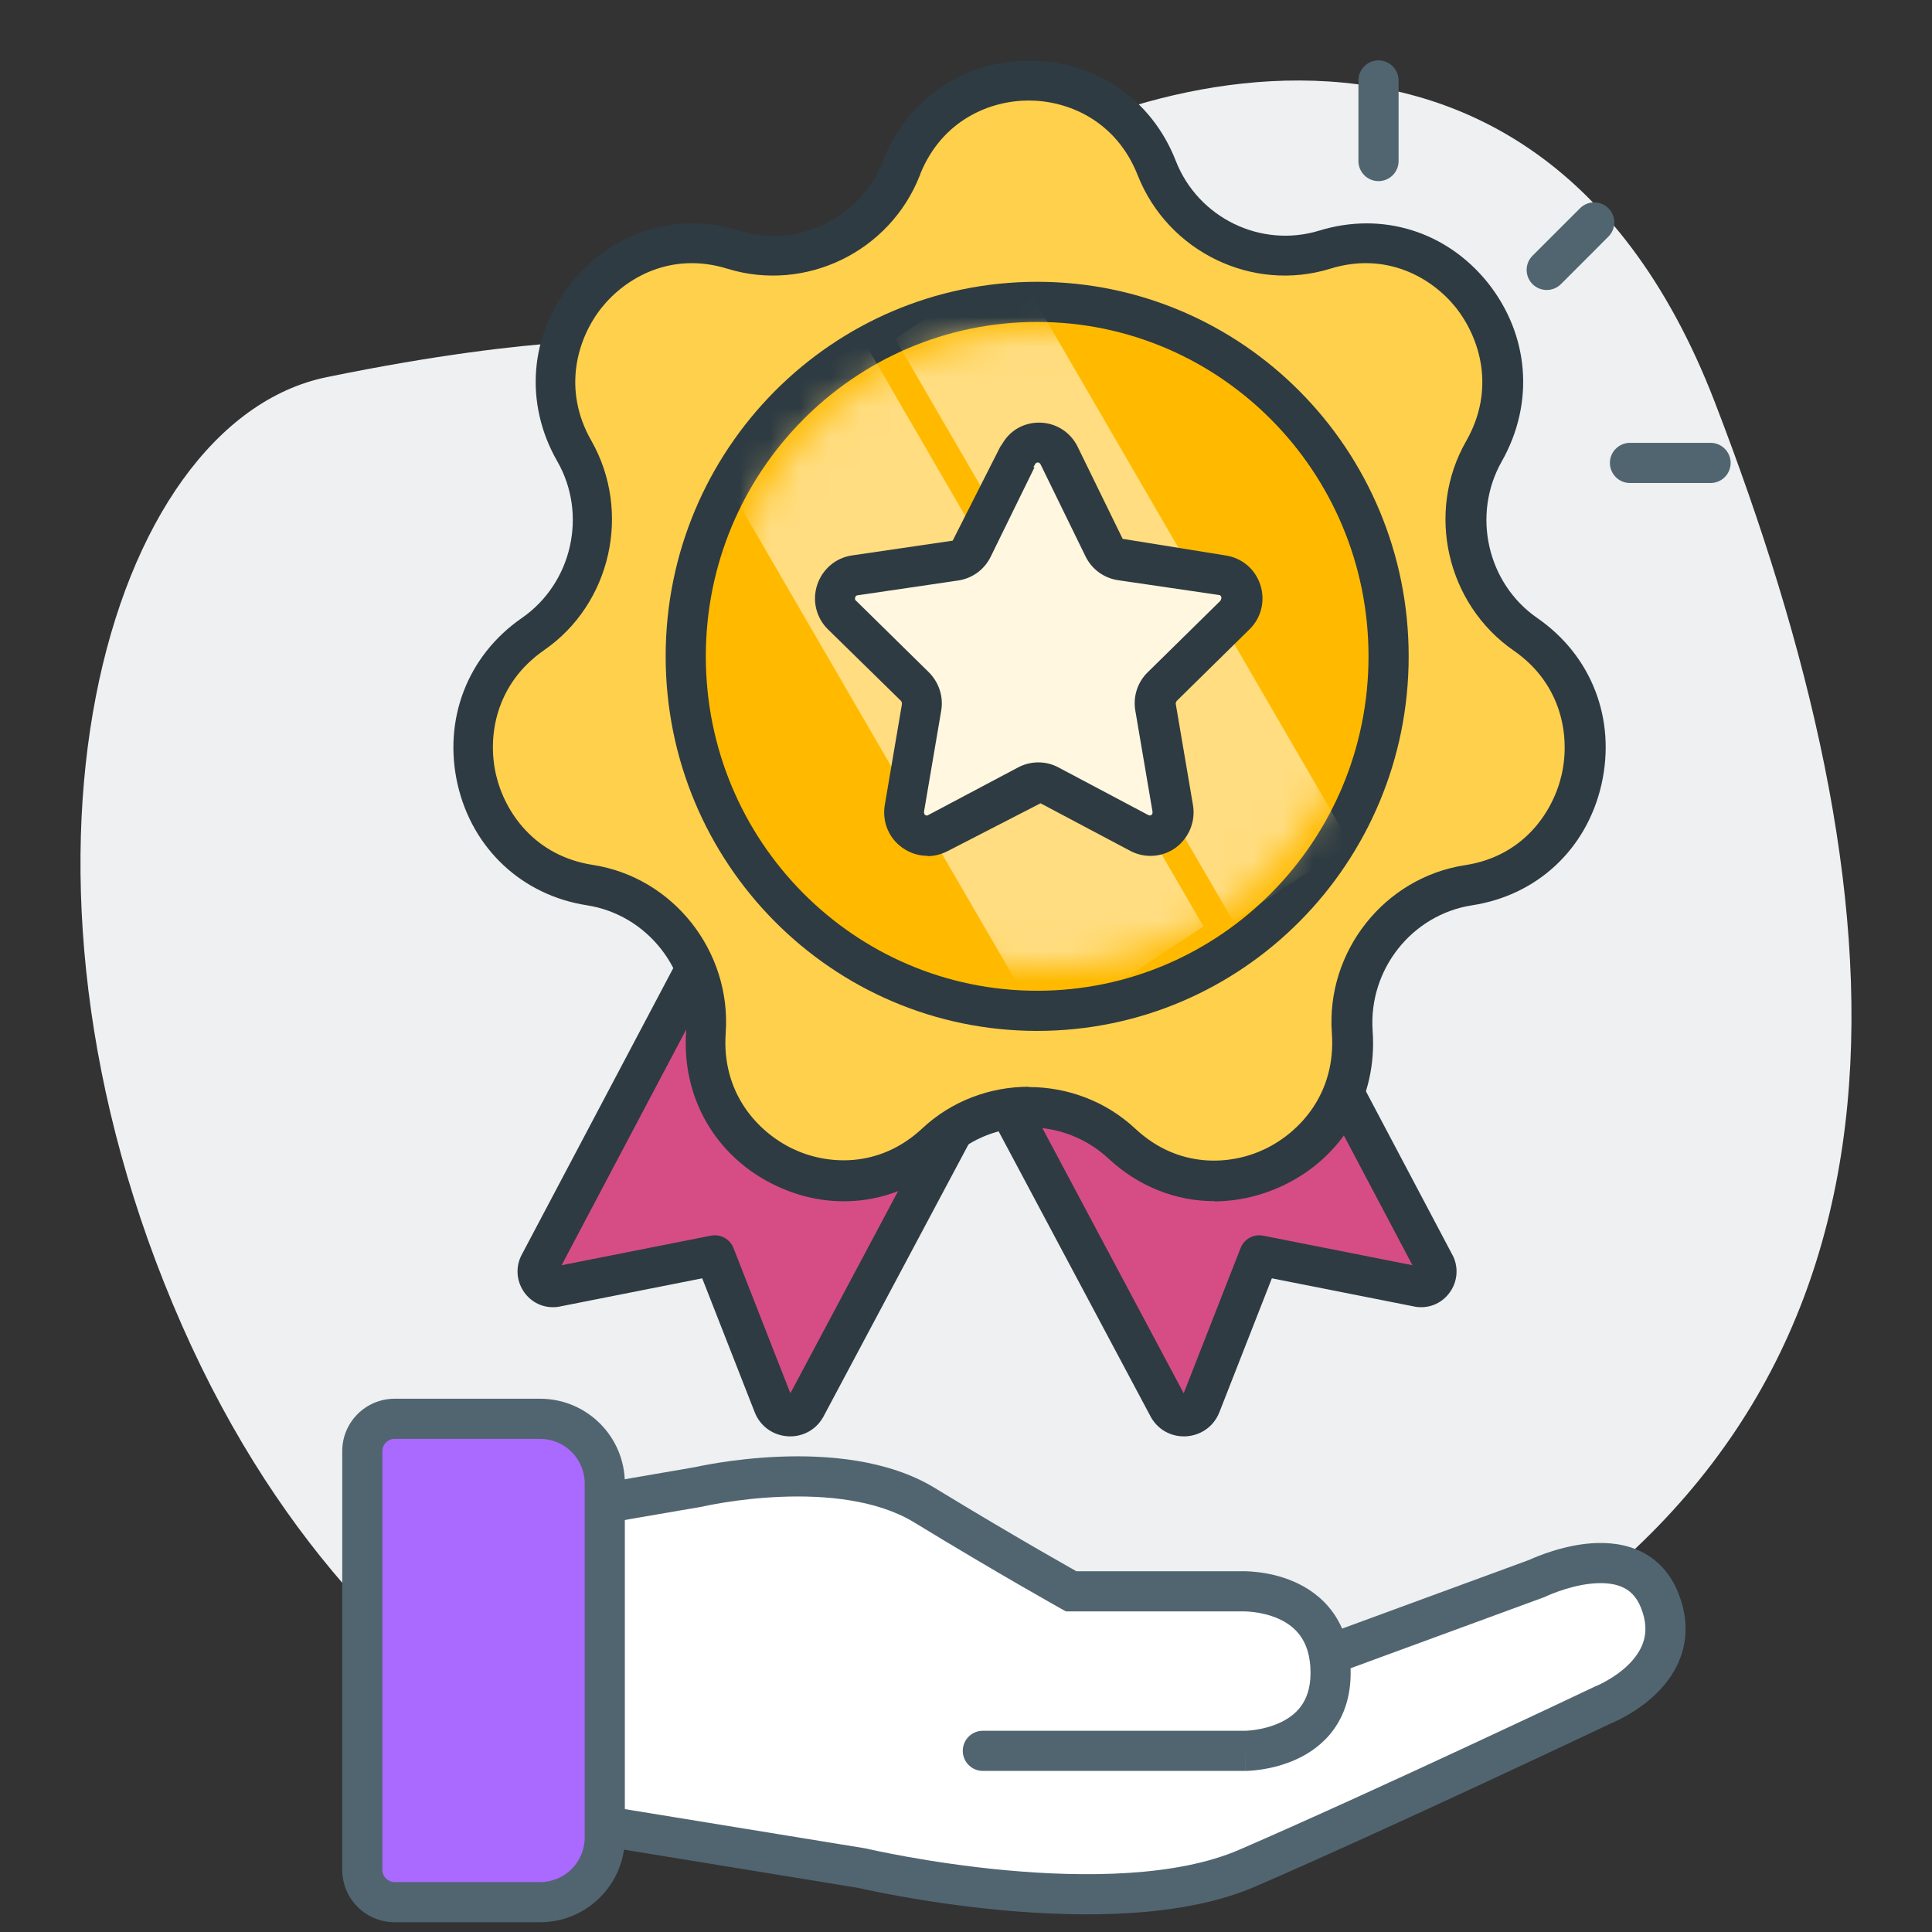 <svg xmlns="http://www.w3.org/2000/svg" width="64" height="64" viewBox="0 0 64 64" fill="none"><rect x="0" y="0" width="64" height="64" fill="#333333" stroke="none"/><path d="M24.915 60.89C24.915 60.89 12.702 59.058 6.025 43.897C-0.652 28.736 3.501 13.991 10.829 12.492C14.493 11.742 17.049 11.459 18.71 11.342C21.463 11.176 24.166 10.559 26.706 9.443C28.351 8.727 30.061 7.794 31.363 6.644C34.946 3.479 50.498 -3.019 56.8 13.308C63.102 29.636 64.519 45.363 49.895 54.593C35.272 63.823 24.915 60.89 24.915 60.89Z" fill="#EEF0F1"></path><path d="M54.742 52.958C54.653 52.708 54.511 52.48 54.325 52.289C54.14 52.099 53.916 51.95 53.668 51.854C52.412 51.365 50.737 52.179 50.675 52.202L44.062 54.632C43.974 54.161 43.742 53.729 43.398 53.396C42.533 52.565 41.232 52.609 41.18 52.611H35.7C35.49 52.494 33.541 51.396 30.99 49.843C28.272 48.188 23.7 49.23 23.662 49.24L20.156 49.844V60.274L28.913 61.704C30.424 62.035 31.954 62.272 33.494 62.415C34.308 62.49 35.217 62.546 36.165 62.546C37.972 62.546 39.894 62.345 41.387 61.699C45.721 59.828 52.797 56.473 52.862 56.436C52.927 56.398 54.262 55.884 54.757 54.749C54.877 54.465 54.937 54.16 54.934 53.852C54.932 53.544 54.867 53.24 54.742 52.958Z" fill="white"></path><path fill-rule="evenodd" clip-rule="evenodd" d="M54.216 51.331C54.806 51.575 55.305 52.038 55.597 52.773C55.886 53.498 55.897 54.165 55.719 54.752C55.544 55.327 55.202 55.778 54.854 56.115C54.505 56.452 54.129 56.696 53.847 56.853C53.705 56.932 53.582 56.992 53.493 57.033C53.449 57.053 53.412 57.069 53.386 57.08L53.365 57.089L53.059 57.234C52.851 57.332 52.548 57.475 52.171 57.653C51.417 58.008 50.364 58.502 49.171 59.057C46.786 60.166 43.834 61.52 41.578 62.496C39.164 63.541 35.827 63.521 33.19 63.277C31.852 63.154 30.66 62.968 29.802 62.814C29.373 62.737 29.026 62.667 28.786 62.616C28.666 62.591 28.572 62.571 28.508 62.556L28.434 62.539L28.43 62.539L19.523 61.084C19.16 61.025 18.914 60.683 18.974 60.321C19.033 59.958 19.375 59.712 19.737 59.772L28.689 61.233L28.711 61.239L28.715 61.24L28.732 61.243L28.798 61.258C28.857 61.272 28.945 61.291 29.059 61.315C29.288 61.363 29.622 61.43 30.038 61.505C30.869 61.654 32.022 61.834 33.312 61.953C35.928 62.195 38.969 62.176 41.05 61.276C43.288 60.307 46.227 58.959 48.61 57.851C49.801 57.297 50.852 56.804 51.604 56.45C51.981 56.272 52.283 56.13 52.49 56.031L52.811 55.88L52.834 55.869L52.855 55.861L52.856 55.86L52.871 55.854C52.885 55.848 52.908 55.838 52.939 55.824C53.001 55.795 53.092 55.751 53.199 55.691C53.417 55.57 53.689 55.392 53.929 55.159C54.169 54.927 54.356 54.661 54.446 54.365C54.532 54.081 54.544 53.724 54.361 53.264C54.202 52.864 53.967 52.667 53.709 52.561C53.427 52.445 53.072 52.419 52.68 52.463C52.294 52.506 51.922 52.612 51.639 52.712C51.499 52.761 51.386 52.806 51.309 52.839C51.27 52.856 51.241 52.869 51.223 52.877L51.203 52.886L51.201 52.888L51.2 52.888L51.171 52.902L44.307 55.422C43.962 55.549 43.58 55.372 43.453 55.027C43.327 54.682 43.504 54.3 43.848 54.174L50.653 51.675L50.668 51.669C50.696 51.656 50.736 51.638 50.786 51.616C50.886 51.574 51.027 51.517 51.198 51.457C51.538 51.338 52.013 51.2 52.532 51.141C53.045 51.084 53.65 51.098 54.216 51.331Z" fill="#516570"></path><path fill-rule="evenodd" clip-rule="evenodd" d="M23.304 49.901L23.285 49.906L19.743 50.516C19.381 50.578 19.037 50.335 18.975 49.973C18.912 49.611 19.155 49.268 19.517 49.205L23.023 48.601L23.065 48.592C23.104 48.584 23.159 48.572 23.23 48.558C23.371 48.53 23.574 48.492 23.825 48.452C24.326 48.373 25.025 48.287 25.816 48.255C27.37 48.193 29.403 48.337 30.97 49.293C32.359 50.14 33.57 50.851 34.432 51.35C34.864 51.599 35.208 51.796 35.444 51.929C35.529 51.978 35.601 52.018 35.657 52.05H41.121L41.123 52.05C41.132 52.05 41.144 52.049 41.158 52.049C41.187 52.049 41.227 52.049 41.276 52.05C41.373 52.053 41.509 52.06 41.67 52.08C41.988 52.117 42.425 52.202 42.871 52.398C43.32 52.594 43.796 52.911 44.158 53.417C44.524 53.929 44.742 54.59 44.742 55.419C44.742 56.193 44.528 56.816 44.173 57.302C43.824 57.781 43.369 58.086 42.942 58.281C42.516 58.475 42.099 58.569 41.795 58.616C41.641 58.639 41.511 58.651 41.418 58.657C41.371 58.66 41.333 58.662 41.305 58.663C41.291 58.663 41.28 58.663 41.271 58.663L41.26 58.664L41.256 58.664L41.255 58.664C41.254 58.664 41.253 58.664 41.253 57.999V58.664H32.559C32.191 58.664 31.893 58.366 31.893 57.999C31.893 57.631 32.191 57.334 32.559 57.334H41.252L41.265 57.333C41.278 57.333 41.301 57.332 41.331 57.33C41.392 57.326 41.484 57.318 41.594 57.301C41.82 57.267 42.109 57.199 42.389 57.071C42.668 56.944 42.919 56.765 43.099 56.518C43.274 56.278 43.413 55.934 43.413 55.419C43.413 54.834 43.263 54.451 43.076 54.191C42.886 53.925 42.625 53.742 42.337 53.616C42.047 53.489 41.748 53.428 41.513 53.4C41.398 53.387 41.303 53.382 41.24 53.38C41.208 53.379 41.185 53.379 41.171 53.379L41.158 53.379L41.156 53.379L41.145 53.38H35.31L35.159 53.296L35.134 53.282L35.063 53.242C35 53.206 34.908 53.154 34.788 53.086C34.549 52.951 34.201 52.752 33.766 52.501C32.897 51.998 31.677 51.282 30.278 50.428C29.056 49.684 27.354 49.524 25.869 49.584C25.141 49.613 24.495 49.693 24.032 49.766C23.8 49.803 23.615 49.837 23.489 49.862C23.427 49.875 23.379 49.885 23.347 49.892L23.313 49.899L23.305 49.901L23.304 49.901Z" fill="#516570"></path><path d="M17.891 47C19.074 47 20.033 47.959 20.033 49.142L20.033 60.869C20.033 62.052 19.074 63.011 17.891 63.011L13.072 63.011C12.48 63.011 12.001 62.531 12.001 61.94L12.001 48.071C12.001 47.48 12.48 47 13.072 47L17.891 47Z" fill="#AA69FF"></path><path fill-rule="evenodd" clip-rule="evenodd" d="M17.892 46.335C19.442 46.335 20.699 47.592 20.699 49.142L20.699 60.869C20.699 62.419 19.442 63.676 17.892 63.676L13.073 63.676C12.114 63.676 11.337 62.899 11.337 61.94L11.337 48.071C11.337 47.112 12.114 46.335 13.073 46.335L17.892 46.335ZM19.369 49.142C19.369 48.326 18.708 47.665 17.892 47.665L13.073 47.665C12.848 47.665 12.667 47.847 12.667 48.071L12.667 61.94C12.667 62.164 12.848 62.346 13.073 62.346L17.892 62.346C18.708 62.346 19.369 61.685 19.369 60.869L19.369 49.142Z" fill="#516570"></path><g clip-path="url(#clip0_1648_366677)"><path d="M41.967 31.369L47.538 41.906C47.7 42.269 47.412 42.674 47.019 42.635L41.715 41.585L39.775 46.536C39.593 47.002 38.958 47.052 38.706 46.62L33.21 36.307L41.967 31.367V31.369Z" fill="#D64D86"></path><path fill-rule="evenodd" clip-rule="evenodd" d="M42.303 30.793C42.099 30.674 41.847 30.672 41.641 30.788L32.884 35.728C32.57 35.906 32.454 36.301 32.624 36.62L38.12 46.933C38.124 46.941 38.128 46.948 38.132 46.956C38.667 47.87 40.011 47.759 40.395 46.778C40.395 46.778 40.395 46.778 40.395 46.778L42.132 42.346L46.891 43.288C46.912 43.292 46.933 43.295 46.955 43.297C47.867 43.387 48.512 42.453 48.146 41.635C48.14 41.621 48.133 41.608 48.126 41.595L42.57 31.085C42.514 30.965 42.422 30.862 42.303 30.793ZM41.699 32.282L46.789 41.912L41.844 40.933C41.529 40.87 41.213 41.043 41.096 41.343L39.211 46.154L34.103 36.568L41.699 32.282Z" fill="#2E3B42"></path><path d="M23.427 31.369L17.856 41.906C17.694 42.269 17.982 42.674 18.375 42.635L23.68 41.585L25.619 46.536C25.801 47.002 26.436 47.052 26.688 46.62L32.184 36.307L23.427 31.367V31.369Z" fill="#D64D86"></path><path fill-rule="evenodd" clip-rule="evenodd" d="M22.823 31.085C22.88 30.965 22.972 30.862 23.09 30.793C23.295 30.674 23.547 30.672 23.753 30.788L32.509 35.728C32.824 35.906 32.939 36.301 32.769 36.62L27.274 46.933C27.27 46.941 27.266 46.948 27.261 46.956C26.727 47.87 25.383 47.759 24.999 46.778C24.999 46.778 24.999 46.778 24.999 46.778L23.262 42.346L18.503 43.288C18.482 43.292 18.461 43.295 18.439 43.297C17.527 43.387 16.882 42.453 17.248 41.635C17.254 41.621 17.26 41.608 17.267 41.595L22.823 31.085ZM23.695 32.282L31.29 36.568L26.182 46.154L24.298 41.343C24.18 41.043 23.865 40.87 23.549 40.933L18.604 41.912L23.695 32.282Z" fill="#2E3B42"></path><path d="M29.861 5.57C28.991 7.79 26.571 8.97 24.301 8.27C20.361 7.05 16.971 11.33 19.031 14.94C20.211 17.01 19.611 19.66 17.661 21.01C14.261 23.36 15.471 28.7 19.541 29.33C21.881 29.69 23.561 31.81 23.391 34.2C23.091 38.35 27.981 40.72 31.011 37.9C32.751 36.28 35.441 36.28 37.181 37.9C40.211 40.72 45.101 38.35 44.801 34.2C44.631 31.81 46.301 29.7 48.651 29.33C52.731 28.7 53.931 23.36 50.531 21.01C48.571 19.66 47.971 17.02 49.161 14.94C51.211 11.33 47.831 7.05 43.891 8.27C41.621 8.97 39.201 7.79 38.331 5.57C36.821 1.7 31.391 1.7 29.871 5.57H29.861Z" fill="#FFD04C"></path><path d="M40.23 39.79C38.96 39.79 37.72 39.31 36.72 38.38C35.24 37 32.93 37 31.46 38.38C29.86 39.87 27.65 40.21 25.69 39.27C23.7 38.32 22.57 36.35 22.73 34.15C22.88 32.12 21.43 30.3 19.45 29.99C17.3 29.66 15.65 28.12 15.16 25.99C14.67 23.84 15.48 21.72 17.29 20.47C18.95 19.32 19.47 17.04 18.46 15.28C17.36 13.36 17.54 11.09 18.93 9.36C20.29 7.66 22.43 7 24.51 7.64C26.41 8.23 28.47 7.24 29.23 5.39C29.23 5.37 29.24 5.35 29.25 5.33C30.05 3.28 31.91 2.01 34.1 2.01C36.29 2.01 38.15 3.28 38.95 5.33C39.69 7.22 41.77 8.23 43.7 7.64C45.78 7 47.91 7.66 49.28 9.36C50.66 11.09 50.84 13.35 49.75 15.28C48.75 17.04 49.26 19.32 50.92 20.47C52.73 21.72 53.54 23.83 53.05 25.99C52.56 28.13 50.92 29.66 48.76 29.99C46.77 30.3 45.33 32.12 45.47 34.15C45.63 36.36 44.5 38.32 42.51 39.27C41.77 39.62 41 39.79 40.24 39.8L40.23 39.79ZM34.08 36.01C35.35 36.01 36.63 36.47 37.62 37.4C39.04 38.72 40.77 38.61 41.91 38.06C43.07 37.5 44.26 36.21 44.12 34.23C43.92 31.52 45.86 29.07 48.53 28.66C50.45 28.37 51.44 26.92 51.73 25.67C52.02 24.41 51.75 22.66 50.14 21.55C47.92 20.01 47.22 16.96 48.57 14.61C49.55 12.89 49.03 11.2 48.22 10.18C47.42 9.19 45.92 8.33 44.07 8.9C41.49 9.7 38.69 8.34 37.69 5.81C36.97 3.98 35.36 3.33 34.08 3.33C32.8 3.33 31.22 3.97 30.49 5.75C30.49 5.77 30.48 5.79 30.47 5.81C29.48 8.34 26.68 9.7 24.09 8.9C22.24 8.33 20.74 9.19 19.94 10.18C19.13 11.19 18.61 12.89 19.59 14.6C20.93 16.96 20.24 20.01 18.02 21.54C16.41 22.66 16.14 24.4 16.43 25.66C16.72 26.91 17.71 28.35 19.63 28.65C22.3 29.06 24.23 31.51 24.04 34.22C23.9 36.2 25.09 37.49 26.25 38.05C27.39 38.6 29.12 38.71 30.54 37.39C31.53 36.46 32.81 36 34.08 36V36.01Z" fill="#2E3B42"></path><path d="M34.358 33.485C27.929 33.485 22.717 28.228 22.717 21.742C22.717 15.257 27.929 10 34.358 10C40.788 10 46 15.257 46 21.742C46 28.228 40.788 33.485 34.358 33.485Z" fill="#FFBA00"></path><path fill-rule="evenodd" clip-rule="evenodd" d="M34.357 10.665C40.414 10.665 45.334 15.619 45.334 21.742C45.334 27.866 40.414 32.82 34.357 32.82C28.3 32.82 23.381 27.866 23.381 21.742C23.381 15.619 28.3 10.665 34.357 10.665ZM46.664 21.742C46.664 14.895 41.16 9.335 34.357 9.335C27.555 9.335 22.051 14.895 22.051 21.742C22.051 28.589 27.555 34.15 34.357 34.15C41.16 34.15 46.664 28.589 46.664 21.742Z" fill="#2E3B42"></path><mask id="mask0_1648_366677" style="mask-type:alpha" maskUnits="userSpaceOnUse" x="23" y="10" width="23" height="23"><path d="M38.062 31.437C32.574 33.405 26.529 30.551 24.562 25.063C22.594 19.575 25.448 13.531 30.936 11.563C36.424 9.595 42.468 12.449 44.436 17.937C46.404 23.425 43.55 29.469 38.062 31.437Z" fill="#D9D9D9"></path></mask><g mask="url(#mask0_1648_366677)"><path d="M23.361 14.771L28.617 11.307L39.867 30.69L34.611 34.154L23.361 14.771Z" fill="#FFDD80"></path><path d="M29.65 11.219L33.532 8.661L44.734 27.963L40.853 30.521L29.65 11.219Z" fill="#FFDD80"></path></g><path d="M33.721 15.1L32.23 18.15C32.12 18.38 31.901 18.54 31.651 18.57L28.311 19.06C27.68 19.15 27.43 19.93 27.89 20.38L30.3 22.75C30.48 22.93 30.561 23.18 30.52 23.43L29.951 26.78C29.84 27.41 30.5 27.89 31.061 27.59L34.041 26.01C34.261 25.89 34.531 25.89 34.751 26.01L37.73 27.59C38.291 27.89 38.95 27.41 38.84 26.78L38.27 23.43C38.23 23.18 38.31 22.92 38.49 22.75L40.901 20.38C41.35 19.93 41.1 19.15 40.48 19.06L37.141 18.57C36.891 18.53 36.67 18.38 36.56 18.15L35.071 15.1C34.791 14.53 33.98 14.53 33.7 15.1H33.691H33.721Z" fill="#FFF7E0"></path><path d="M30.719 28.35C30.429 28.35 30.139 28.26 29.889 28.08C29.439 27.76 29.219 27.22 29.309 26.67L29.879 23.32C29.879 23.32 29.879 23.25 29.849 23.22L27.429 20.85C27.039 20.47 26.899 19.9 27.069 19.38C27.239 18.86 27.679 18.48 28.219 18.4L31.559 17.91L33.129 14.81C33.129 14.81 33.179 14.73 33.209 14.69C33.459 14.26 33.909 14 34.419 14C34.969 14 35.459 14.31 35.699 14.8L37.189 17.85L40.599 18.4C41.139 18.48 41.579 18.85 41.749 19.37C41.919 19.89 41.789 20.46 41.389 20.85L38.979 23.22C38.979 23.22 38.939 23.28 38.949 23.32L39.519 26.67C39.609 27.21 39.389 27.75 38.949 28.08C38.509 28.4 37.929 28.44 37.449 28.19L34.469 26.61L31.399 28.19C31.189 28.3 30.959 28.36 30.729 28.36L30.719 28.35ZM34.269 15.48L32.819 18.44C32.609 18.87 32.209 19.16 31.739 19.23L28.409 19.72C28.409 19.72 28.349 19.72 28.329 19.79C28.309 19.86 28.339 19.89 28.359 19.9L30.769 22.27C31.099 22.6 31.259 23.07 31.179 23.54L30.609 26.89C30.609 26.89 30.599 26.96 30.649 27C30.699 27.03 30.739 27.01 30.749 27L33.729 25.42C34.149 25.2 34.649 25.2 35.059 25.42L38.039 27C38.039 27 38.089 27.03 38.139 27C38.189 26.96 38.179 26.91 38.179 26.89L37.609 23.54C37.529 23.08 37.679 22.6 38.019 22.27L40.429 19.9C40.429 19.9 40.469 19.83 40.459 19.78C40.439 19.72 40.399 19.71 40.379 19.71L37.039 19.22C36.569 19.15 36.169 18.86 35.959 18.43L34.469 15.38C34.469 15.38 34.439 15.32 34.379 15.32C34.319 15.32 34.299 15.36 34.289 15.38C34.269 15.41 34.259 15.44 34.229 15.47L34.269 15.48Z" fill="#2E3B42"></path></g><path fill-rule="evenodd" clip-rule="evenodd" d="M53.33 15.335C53.33 14.968 53.628 14.67 53.995 14.67H56.665C57.032 14.67 57.33 14.968 57.33 15.335C57.33 15.702 57.032 16 56.665 16H53.995C53.628 16 53.33 15.702 53.33 15.335Z" fill="#516570"></path><path fill-rule="evenodd" clip-rule="evenodd" d="M45.665 6C45.298 6 45 5.702 45 5.335L45 2.665C45 2.298 45.298 2 45.665 2C46.032 2 46.33 2.298 46.33 2.665L46.33 5.335C46.33 5.702 46.032 6 45.665 6Z" fill="#516570"></path><path fill-rule="evenodd" clip-rule="evenodd" d="M50.767 9.412C50.507 9.152 50.507 8.731 50.767 8.471L52.34 6.899C52.599 6.639 53.02 6.639 53.28 6.899C53.54 7.158 53.54 7.579 53.28 7.839L51.708 9.412C51.448 9.671 51.027 9.671 50.767 9.412Z" fill="#516570"></path><defs><clipPath id="clip0_1648_366677"><rect width="39" height="46" fill="white" transform="matrix(-1 0 0 1 54 2)"></rect></clipPath></defs></svg>